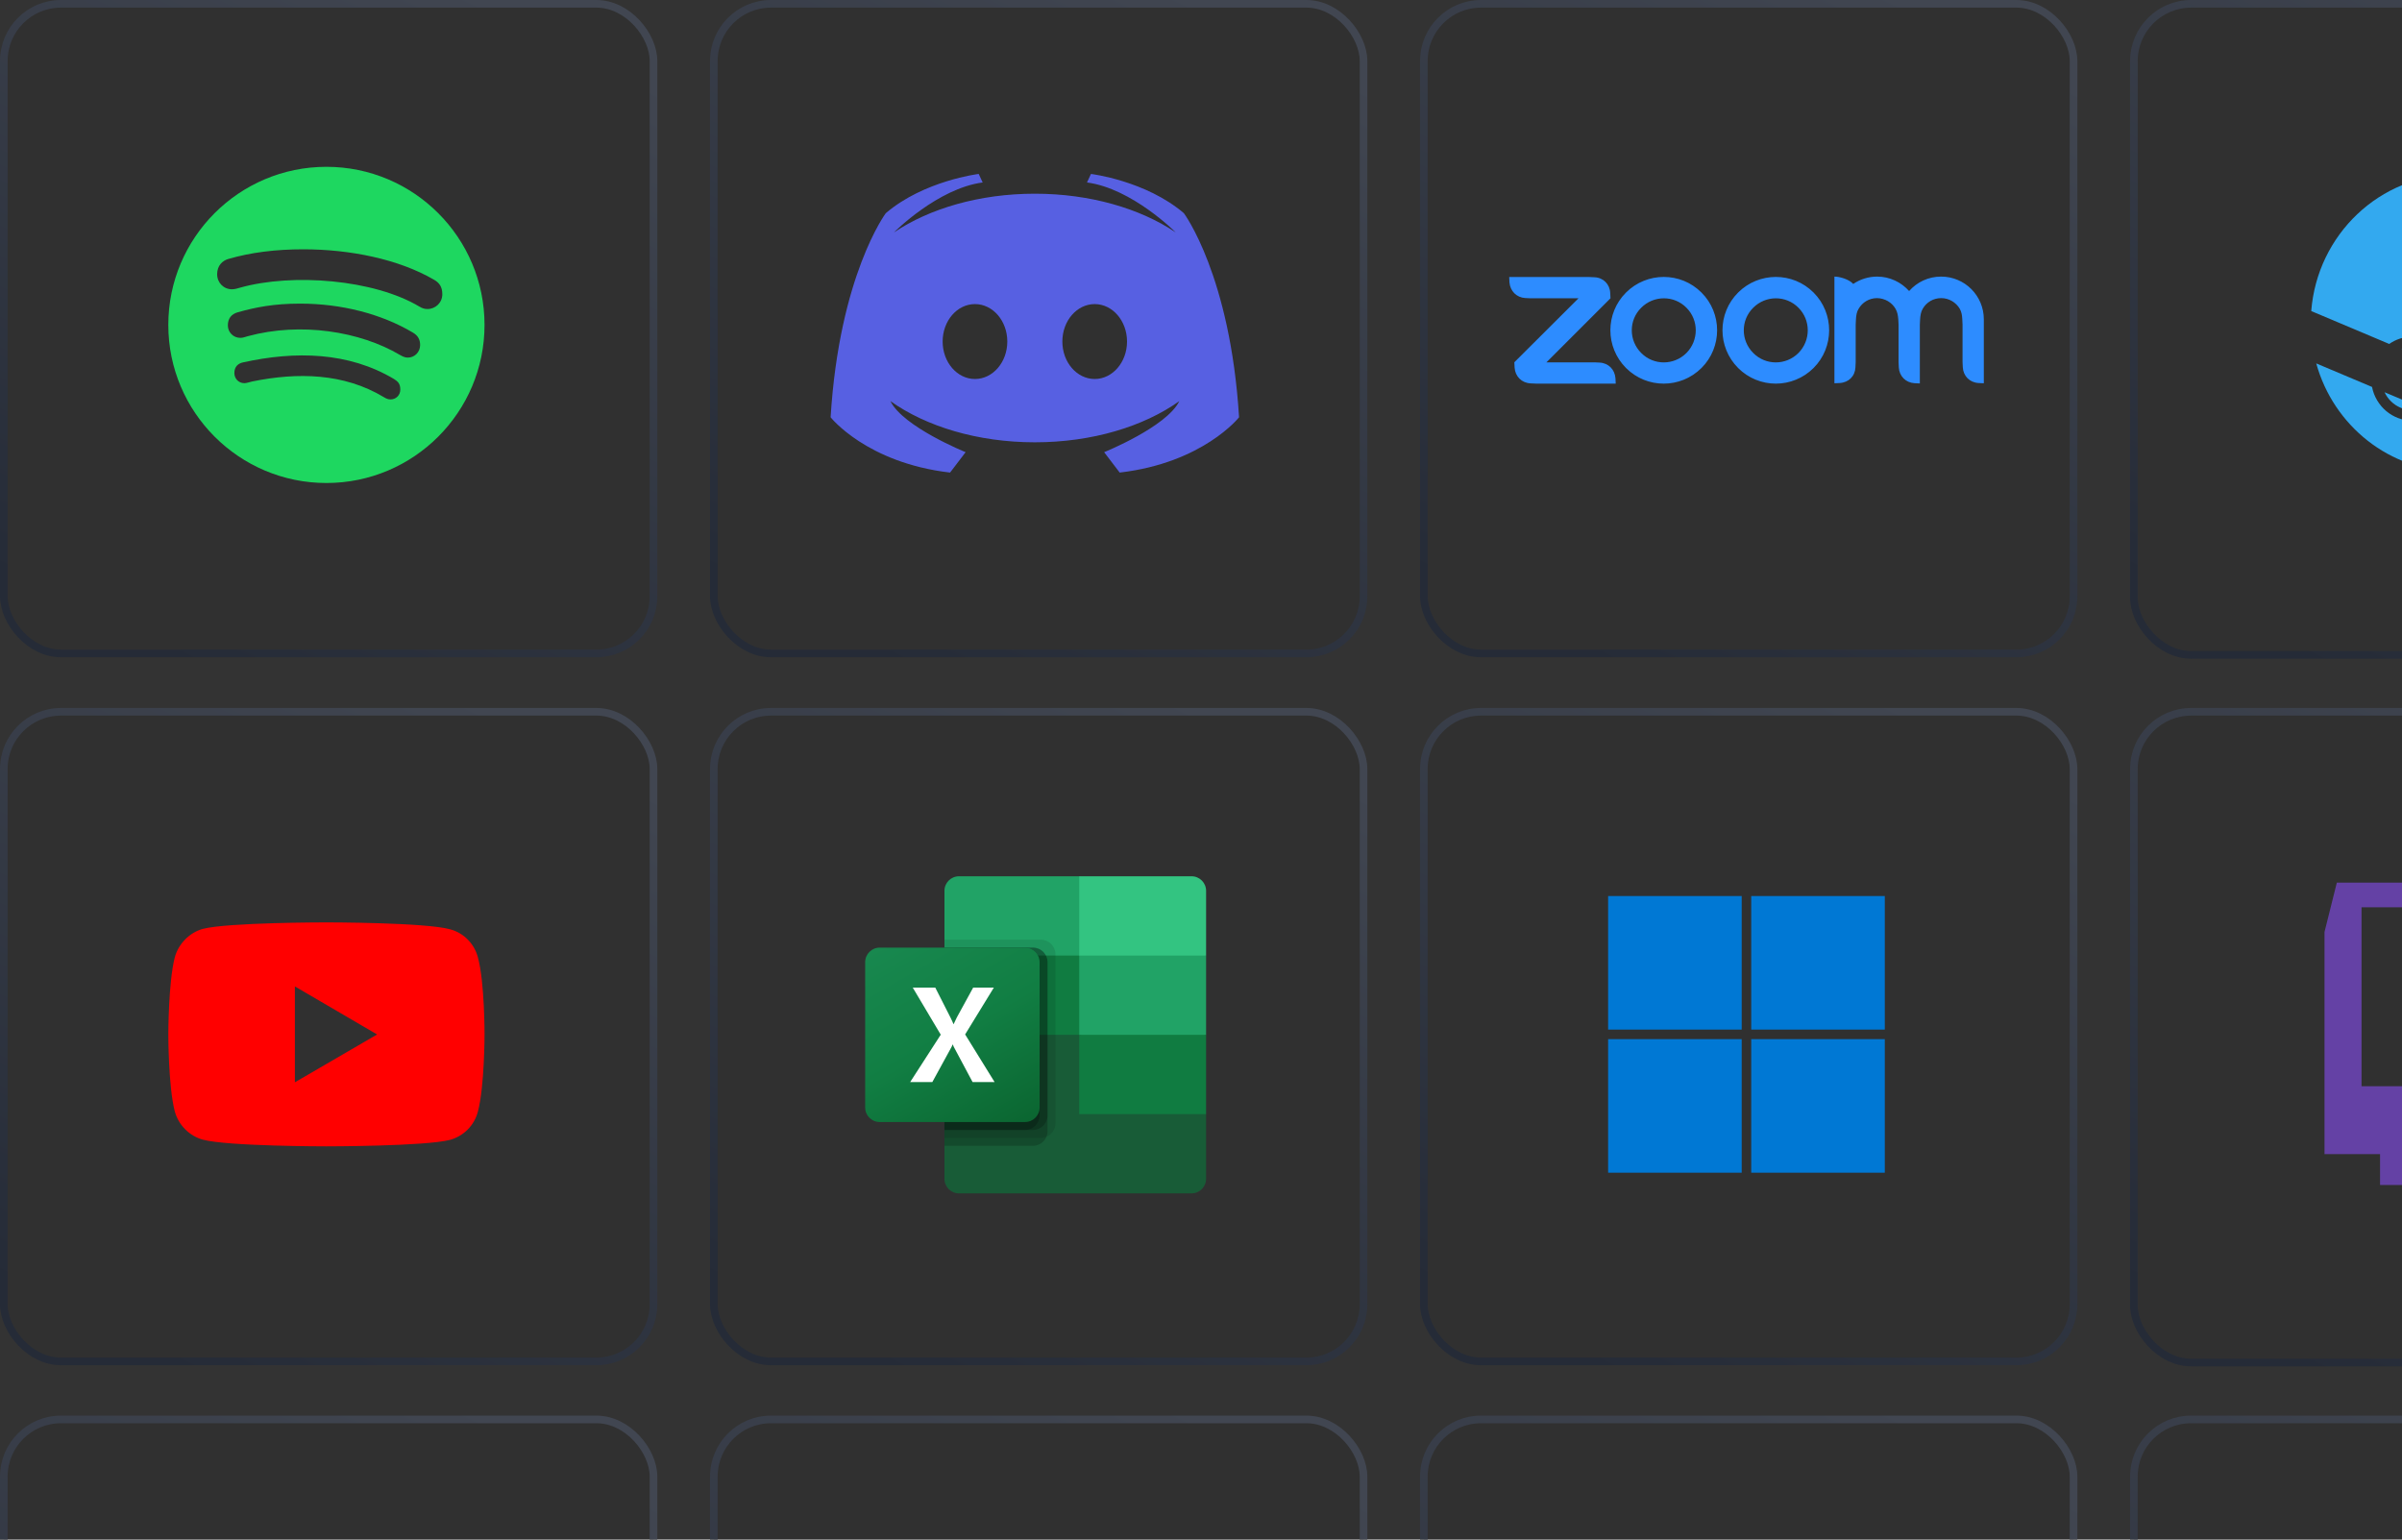 <svg width="390" height="250" viewBox="0 0 390 250" fill="none" xmlns="http://www.w3.org/2000/svg">
<rect x="0" y="0" width="390" height="250" fill="#333333" stroke="none"/>
<rect x="0.619" y="0.619" width="105.488" height="105.488" rx="9.284" fill="#242426" fill-opacity="0.2"/>
<rect x="0.619" y="0.619" width="105.488" height="105.488" rx="9.284" stroke="url(#paint0_linear_2214_11184)" stroke-width="1.238"/>
<path d="M52.999 27.088C67.17 27.088 78.67 38.588 78.67 52.759C78.67 66.929 67.17 78.43 52.999 78.43C38.828 78.43 27.328 66.929 27.328 52.759C27.328 38.588 38.828 27.088 52.999 27.088ZM63.992 61.557C56.602 57.137 47.938 56.971 39.46 58.845C38.684 59.01 38.052 59.518 38.052 60.584C38.052 61.422 38.683 62.22 39.688 62.22C39.988 62.22 40.515 62.054 40.919 61.95C48.341 60.429 55.856 60.594 62.315 64.486C62.719 64.724 62.988 64.859 63.423 64.859C64.261 64.859 64.996 64.207 64.996 63.265C64.996 62.323 64.624 61.96 63.992 61.557ZM48.724 49.302C44.418 49.302 41.478 49.902 38.601 50.709C37.535 51.009 36.996 51.744 36.996 52.852C36.996 53.959 37.897 54.86 39.004 54.86C39.47 54.86 39.739 54.725 40.236 54.591C48.817 52.262 58.464 53.804 64.934 57.634C65.306 57.831 65.669 58.068 66.207 58.068C67.335 58.068 68.204 57.168 68.215 56.05C68.215 55.15 67.884 54.508 67.046 54.011C61.932 50.968 55.441 49.302 48.724 49.302ZM49.221 40.482C44.78 40.482 40.702 40.99 37.059 42.056C36.127 42.325 35.257 43.122 35.257 44.529C35.257 45.906 36.303 46.973 37.669 46.973C38.166 46.973 38.631 46.807 39.004 46.703C47.533 44.322 60.711 45.378 68.081 49.777C68.547 50.046 68.878 50.181 69.416 50.181C70.679 50.181 71.817 49.177 71.817 47.77C71.817 46.538 71.29 45.895 70.482 45.43C64.696 42.055 56.777 40.482 49.221 40.482Z" fill="#1ED760"/>
<rect x="115.902" y="0.619" width="105.488" height="105.488" rx="9.284" fill="#242426" fill-opacity="0.2"/>
<rect x="115.902" y="0.619" width="105.488" height="105.488" rx="9.284" stroke="url(#paint1_linear_2214_11184)" stroke-width="1.238"/>
<path d="M192.222 34.62C186.022 29.323 177.134 28.244 177.134 28.244L176.489 29.629C183.8 30.592 190.871 37.718 190.871 37.718V37.724C185.125 33.862 177.012 31.455 168.02 31.455C159.028 31.455 150.915 33.862 145.169 37.724V37.718C145.169 37.718 152.24 30.592 159.551 29.629L158.906 28.244C158.906 28.244 150.018 29.323 143.818 34.62C143.818 34.62 136.28 44.727 134.863 67.758C134.863 67.758 140.699 75.16 154.259 76.737L156.782 73.425C156.782 73.425 146.652 69.333 144.581 65.151V65.141C150.355 69.243 158.72 71.822 168.027 71.822C177.334 71.822 185.7 69.249 191.473 65.141V65.151C189.402 69.333 179.273 73.425 179.273 73.425L181.796 76.737C195.345 75.162 201.18 67.758 201.18 67.758C199.76 44.727 192.222 34.62 192.222 34.62ZM158.301 61.542C155.403 61.542 153.052 58.819 153.052 55.46C153.052 52.1 155.401 49.378 158.301 49.378C161.201 49.378 163.551 52.101 163.551 55.46C163.551 58.818 161.2 61.542 158.301 61.542ZM177.739 61.542C174.84 61.542 172.489 58.819 172.489 55.46C172.489 52.1 174.839 49.378 177.739 49.378C180.639 49.378 182.989 52.101 182.989 55.46C182.989 58.818 180.638 61.542 177.739 61.542Z" fill="#5760E2"/>
<rect x="231.183" y="0.619" width="105.488" height="105.488" rx="9.284" fill="#242426" fill-opacity="0.2"/>
<rect x="231.183" y="0.619" width="105.488" height="105.488" rx="9.284" stroke="url(#paint2_linear_2214_11184)" stroke-width="1.238"/>
<path d="M270.134 44.969C272.368 44.969 274.574 45.818 276.26 47.504C279.645 50.875 279.645 56.385 276.26 59.756C272.861 63.141 267.393 63.141 264.008 59.756C260.623 56.357 260.623 50.889 264.008 47.504C265.693 45.818 267.927 44.969 270.134 44.969ZM288.334 44.969C290.568 44.969 292.774 45.818 294.46 47.504C297.831 50.875 297.831 56.385 294.46 59.756C291.061 63.141 285.593 63.141 282.208 59.756C278.823 56.357 278.823 50.889 282.208 47.504C283.894 45.819 286.128 44.969 288.334 44.969ZM258.033 44.982L258.896 45.023C260.322 45.078 261.377 46.147 261.445 47.572L261.486 48.437L251.085 58.838H258.883L259.746 58.879C261.171 58.961 262.185 60.003 262.295 61.428L262.336 62.291H249.345L248.48 62.25C247.055 62.168 246.014 61.126 245.918 59.688L245.877 58.824L256.293 48.437H248.495L247.631 48.395C246.233 48.312 245.192 47.257 245.082 45.846L245.041 44.982H258.033ZM315.167 44.914C319.004 44.914 322.102 48.011 322.102 51.849V62.236L321.238 62.195C319.813 62.113 318.772 61.072 318.689 59.647L318.648 58.783V52.726L318.606 51.862C318.579 51.246 318.497 50.657 318.195 50.136C317.579 49.108 316.455 48.409 315.181 48.409C313.906 48.409 312.796 49.081 312.193 50.122C311.878 50.643 311.796 51.232 311.755 51.876L311.714 52.739V62.264L310.851 62.223C309.425 62.14 308.383 61.085 308.301 59.674L308.26 58.81V52.753L308.219 51.89C308.164 51.246 308.082 50.684 307.78 50.163C307.191 49.122 306.067 48.437 304.766 48.409C303.491 48.409 302.38 49.094 301.777 50.136C301.462 50.629 301.38 51.218 301.339 51.862L301.298 52.726V58.783L301.257 59.647C301.202 61.072 300.161 62.113 298.708 62.195L297.845 62.236V44.914C298.708 44.914 300.229 45.353 300.9 46.106C302.01 45.353 303.354 44.914 304.779 44.914C306.849 44.914 308.698 45.833 309.973 47.258C311.247 45.819 313.084 44.914 315.167 44.914ZM273.82 49.971C271.806 47.929 268.516 47.929 266.475 49.971C264.433 51.985 264.433 55.274 266.475 57.316C268.489 59.358 271.778 59.358 273.82 57.316C275.835 55.274 275.835 51.985 273.82 49.971ZM292.007 49.971C289.992 47.929 286.703 47.929 284.661 49.971C282.619 51.985 282.619 55.274 284.661 57.316C286.676 59.358 289.965 59.358 292.007 57.316C294.021 55.274 294.021 51.985 292.007 49.971Z" fill="#2D8CFF"/>
<rect x="346.468" y="0.62" width="105.721" height="105.721" rx="9.304" fill="#242426" fill-opacity="0.2"/>
<rect x="346.468" y="0.62" width="105.721" height="105.721" rx="9.304" stroke="url(#paint3_linear_2214_11184)" stroke-width="1.241"/>
<path d="M398.807 28.344C386.396 28.344 376.229 38.106 375.264 50.511L387.926 55.851C388.998 55.102 390.295 54.665 391.689 54.665C391.815 54.665 391.939 54.669 392.062 54.676L397.693 46.349V46.232C397.693 41.221 401.69 37.143 406.602 37.143C411.515 37.143 415.511 41.221 415.511 46.232C415.511 51.242 411.515 55.322 406.602 55.322C406.534 55.322 406.468 55.32 406.4 55.318L398.368 61.163C398.373 61.271 398.377 61.379 398.377 61.486C398.377 65.249 395.376 68.309 391.689 68.309C388.453 68.309 385.745 65.952 385.133 62.831L376.076 59.011C378.881 69.127 387.992 76.543 398.807 76.543C411.855 76.543 422.431 65.752 422.431 52.444C422.431 39.133 411.855 28.344 398.807 28.344ZM390.068 64.911L387.167 63.688C387.68 64.781 388.571 65.695 389.752 66.197C392.305 67.283 395.25 66.047 396.314 63.44C396.829 62.179 396.832 60.787 396.322 59.523C395.812 58.258 394.848 57.272 393.613 56.746C392.384 56.225 391.068 56.244 389.912 56.689L392.911 57.954C394.794 58.754 395.685 60.961 394.899 62.882C394.116 64.803 391.952 65.712 390.068 64.911ZM412.539 46.232C412.539 42.893 409.875 40.175 406.603 40.175C403.329 40.175 400.665 42.893 400.665 46.232C400.665 49.571 403.329 52.287 406.603 52.287C409.875 52.287 412.539 49.571 412.539 46.232ZM402.153 46.222C402.153 43.709 404.15 41.673 406.611 41.673C409.074 41.673 411.072 43.709 411.072 46.222C411.072 48.734 409.074 50.77 406.611 50.77C404.15 50.77 402.153 48.734 402.153 46.222Z" fill="#33A9EF"/>
<rect x="0.619" y="115.581" width="105.488" height="105.488" rx="9.284" fill="#242426" fill-opacity="0.2"/>
<rect x="0.619" y="115.581" width="105.488" height="105.488" rx="9.284" stroke="url(#paint4_linear_2214_11184)" stroke-width="1.238"/>
<path d="M52.985 149.778C52.985 149.778 36.939 149.778 32.911 150.838C30.755 151.447 28.979 153.245 28.377 155.459C27.33 159.536 27.33 167.978 27.33 167.978C27.33 167.978 27.33 176.452 28.377 180.464C28.979 182.679 30.723 184.444 32.911 185.054C36.97 186.145 52.985 186.145 52.985 186.145C52.985 186.145 69.063 186.145 73.091 185.086C75.279 184.476 77.023 182.743 77.594 180.496C78.672 176.452 78.672 168.01 78.672 168.01C78.672 168.01 78.703 159.536 77.594 155.459C77.023 153.245 75.279 151.48 73.091 150.902C69.063 149.778 52.985 149.778 52.985 149.778ZM47.879 160.178L61.23 167.978L47.879 175.745V160.178Z" fill="#FF0000"/>
<rect x="115.902" y="115.581" width="105.488" height="105.488" rx="9.284" fill="#242426" fill-opacity="0.2"/>
<rect x="115.902" y="115.581" width="105.488" height="105.488" rx="9.284" stroke="url(#paint5_linear_2214_11184)" stroke-width="1.238"/>
<path d="M175.229 166.749L153.346 162.887V191.422C153.346 192.725 154.402 193.781 155.705 193.781H193.466C194.769 193.781 195.826 192.725 195.826 191.422V180.909L175.229 166.749Z" fill="#185C37"/>
<path d="M175.229 142.291H155.705C154.402 142.291 153.346 143.347 153.346 144.651V155.164L175.229 168.037L186.815 171.898L195.826 168.037V155.164L175.229 142.291Z" fill="#21A366"/>
<path d="M153.346 155.163H175.229V168.036H153.346V155.163Z" fill="#107C41"/>
<path opacity="0.1" d="M169.008 152.589H153.346V184.771H169.008C170.309 184.767 171.363 183.713 171.368 182.411V154.948C171.363 153.647 170.309 152.593 169.008 152.589Z" fill="black"/>
<path opacity="0.2" d="M167.721 153.876H153.346V186.058H167.721C169.022 186.054 170.076 185 170.08 183.698V156.236C170.076 154.934 169.022 153.88 167.721 153.876Z" fill="black"/>
<path opacity="0.2" d="M167.721 153.876H153.346V183.483H167.721C169.022 183.479 170.076 182.425 170.08 181.124V156.236C170.076 154.934 169.022 153.88 167.721 153.876Z" fill="black"/>
<path opacity="0.2" d="M166.433 153.876H153.346V183.483H166.433C167.735 183.479 168.789 182.425 168.793 181.124V156.236C168.789 154.934 167.735 153.88 166.433 153.876Z" fill="black"/>
<path d="M142.832 153.876H166.433C167.736 153.876 168.793 154.932 168.793 156.236V179.836C168.793 181.14 167.736 182.196 166.433 182.196H142.832C141.529 182.196 140.473 181.14 140.473 179.836V156.236C140.473 154.932 141.529 153.876 142.832 153.876Z" fill="url(#paint6_linear_2214_11184)"/>
<path d="M147.781 175.706L152.745 168.014L148.197 160.365H151.855L154.337 165.257C154.566 165.722 154.724 166.067 154.808 166.294H154.841C155.004 165.924 155.175 165.564 155.356 165.214L158.009 160.368H161.367L156.703 167.972L161.486 175.706H157.912L155.045 170.336C154.91 170.108 154.796 169.868 154.703 169.619H154.66C154.576 169.863 154.465 170.096 154.328 170.315L151.377 175.706H147.781Z" fill="white"/>
<path d="M193.467 142.291H175.23V155.164H195.827V144.651C195.827 143.347 194.77 142.291 193.467 142.291Z" fill="#33C481"/>
<path d="M175.23 168.036H195.827V180.909H175.23V168.036Z" fill="#107C41"/>
<rect x="231.183" y="115.581" width="105.488" height="105.488" rx="9.284" fill="#242426" fill-opacity="0.2"/>
<rect x="231.183" y="115.581" width="105.488" height="105.488" rx="9.284" stroke="url(#paint7_linear_2214_11184)" stroke-width="1.238"/>
<path d="M261.102 156.344V167.187H282.789V145.5H261.102V156.344ZM284.338 156.344V167.187H306.026V145.5H284.338V156.344ZM261.102 179.58V190.424H282.789V168.737H261.102V179.58ZM284.338 179.58V190.424H306.026V168.737H284.338V179.58Z" fill="#0078D4"/>
<rect x="346.468" y="115.582" width="105.667" height="105.667" rx="9.299" fill="#242426" fill-opacity="0.2"/>
<rect x="346.468" y="115.582" width="105.667" height="105.667" rx="9.299" stroke="url(#paint8_linear_2214_11184)" stroke-width="1.24"/>
<path fill-rule="evenodd" clip-rule="evenodd" d="M416.498 169.37L409.482 176.386H398.462L392.449 182.397V176.386H383.431V147.327H416.498V169.37ZM379.422 143.319L377.418 151.336V187.407H386.437V192.418H391.446L396.457 187.407H404.472L420.504 171.377V143.319H379.422Z" fill="#6441A5"/>
<rect x="0.619" y="230.488" width="105.488" height="105.488" rx="9.284" fill="#242426" fill-opacity="0.2"/>
<rect x="0.619" y="230.488" width="105.488" height="105.488" rx="9.284" stroke="url(#paint9_linear_2214_11184)" stroke-width="1.238"/>
<rect x="115.902" y="230.488" width="105.488" height="105.488" rx="9.284" fill="#242426" fill-opacity="0.2"/>
<rect x="115.902" y="230.488" width="105.488" height="105.488" rx="9.284" stroke="url(#paint10_linear_2214_11184)" stroke-width="1.238"/>
<rect x="231.183" y="230.488" width="105.488" height="105.488" rx="9.284" fill="#242426" fill-opacity="0.2"/>
<rect x="231.183" y="230.488" width="105.488" height="105.488" rx="9.284" stroke="url(#paint11_linear_2214_11184)" stroke-width="1.238"/>
<rect x="346.467" y="230.488" width="105.488" height="105.488" rx="9.284" fill="#242426" fill-opacity="0.2"/>
<rect x="346.467" y="230.488" width="105.488" height="105.488" rx="9.284" stroke="url(#paint12_linear_2214_11184)" stroke-width="1.238"/>
<defs>
<linearGradient id="paint0_linear_2214_11184" x1="26.681" y1="106.725" x2="80.044" y2="-5.16858e-06" gradientUnits="userSpaceOnUse">
<stop stop-color="#252B37"/>
<stop offset="1" stop-color="#414651"/>
</linearGradient>
<linearGradient id="paint1_linear_2214_11184" x1="141.965" y1="106.725" x2="195.327" y2="-5.16858e-06" gradientUnits="userSpaceOnUse">
<stop stop-color="#252B37"/>
<stop offset="1" stop-color="#414651"/>
</linearGradient>
<linearGradient id="paint2_linear_2214_11184" x1="257.246" y1="106.725" x2="310.608" y2="-5.16858e-06" gradientUnits="userSpaceOnUse">
<stop stop-color="#252B37"/>
<stop offset="1" stop-color="#414651"/>
</linearGradient>
<linearGradient id="paint3_linear_2214_11184" x1="372.588" y1="106.962" x2="426.069" y2="-5.18004e-06" gradientUnits="userSpaceOnUse">
<stop stop-color="#252B37"/>
<stop offset="1" stop-color="#414651"/>
</linearGradient>
<linearGradient id="paint4_linear_2214_11184" x1="26.681" y1="221.687" x2="80.044" y2="114.962" gradientUnits="userSpaceOnUse">
<stop stop-color="#252B37"/>
<stop offset="1" stop-color="#414651"/>
</linearGradient>
<linearGradient id="paint5_linear_2214_11184" x1="141.965" y1="221.687" x2="195.327" y2="114.962" gradientUnits="userSpaceOnUse">
<stop stop-color="#252B37"/>
<stop offset="1" stop-color="#414651"/>
</linearGradient>
<linearGradient id="paint6_linear_2214_11184" x1="145.392" y1="152.032" x2="163.873" y2="184.04" gradientUnits="userSpaceOnUse">
<stop stop-color="#18884F"/>
<stop offset="0.5" stop-color="#117E43"/>
<stop offset="1" stop-color="#0B6631"/>
</linearGradient>
<linearGradient id="paint7_linear_2214_11184" x1="257.246" y1="221.687" x2="310.608" y2="114.962" gradientUnits="userSpaceOnUse">
<stop stop-color="#252B37"/>
<stop offset="1" stop-color="#414651"/>
</linearGradient>
<linearGradient id="paint8_linear_2214_11184" x1="372.574" y1="221.869" x2="426.028" y2="114.962" gradientUnits="userSpaceOnUse">
<stop stop-color="#252B37"/>
<stop offset="1" stop-color="#414651"/>
</linearGradient>
<linearGradient id="paint9_linear_2214_11184" x1="26.681" y1="336.595" x2="80.044" y2="229.869" gradientUnits="userSpaceOnUse">
<stop stop-color="#252B37"/>
<stop offset="1" stop-color="#414651"/>
</linearGradient>
<linearGradient id="paint10_linear_2214_11184" x1="141.965" y1="336.595" x2="195.327" y2="229.869" gradientUnits="userSpaceOnUse">
<stop stop-color="#252B37"/>
<stop offset="1" stop-color="#414651"/>
</linearGradient>
<linearGradient id="paint11_linear_2214_11184" x1="257.246" y1="336.595" x2="310.608" y2="229.869" gradientUnits="userSpaceOnUse">
<stop stop-color="#252B37"/>
<stop offset="1" stop-color="#414651"/>
</linearGradient>
<linearGradient id="paint12_linear_2214_11184" x1="372.529" y1="336.595" x2="425.892" y2="229.869" gradientUnits="userSpaceOnUse">
<stop stop-color="#252B37"/>
<stop offset="1" stop-color="#414651"/>
</linearGradient>
</defs>
</svg>
